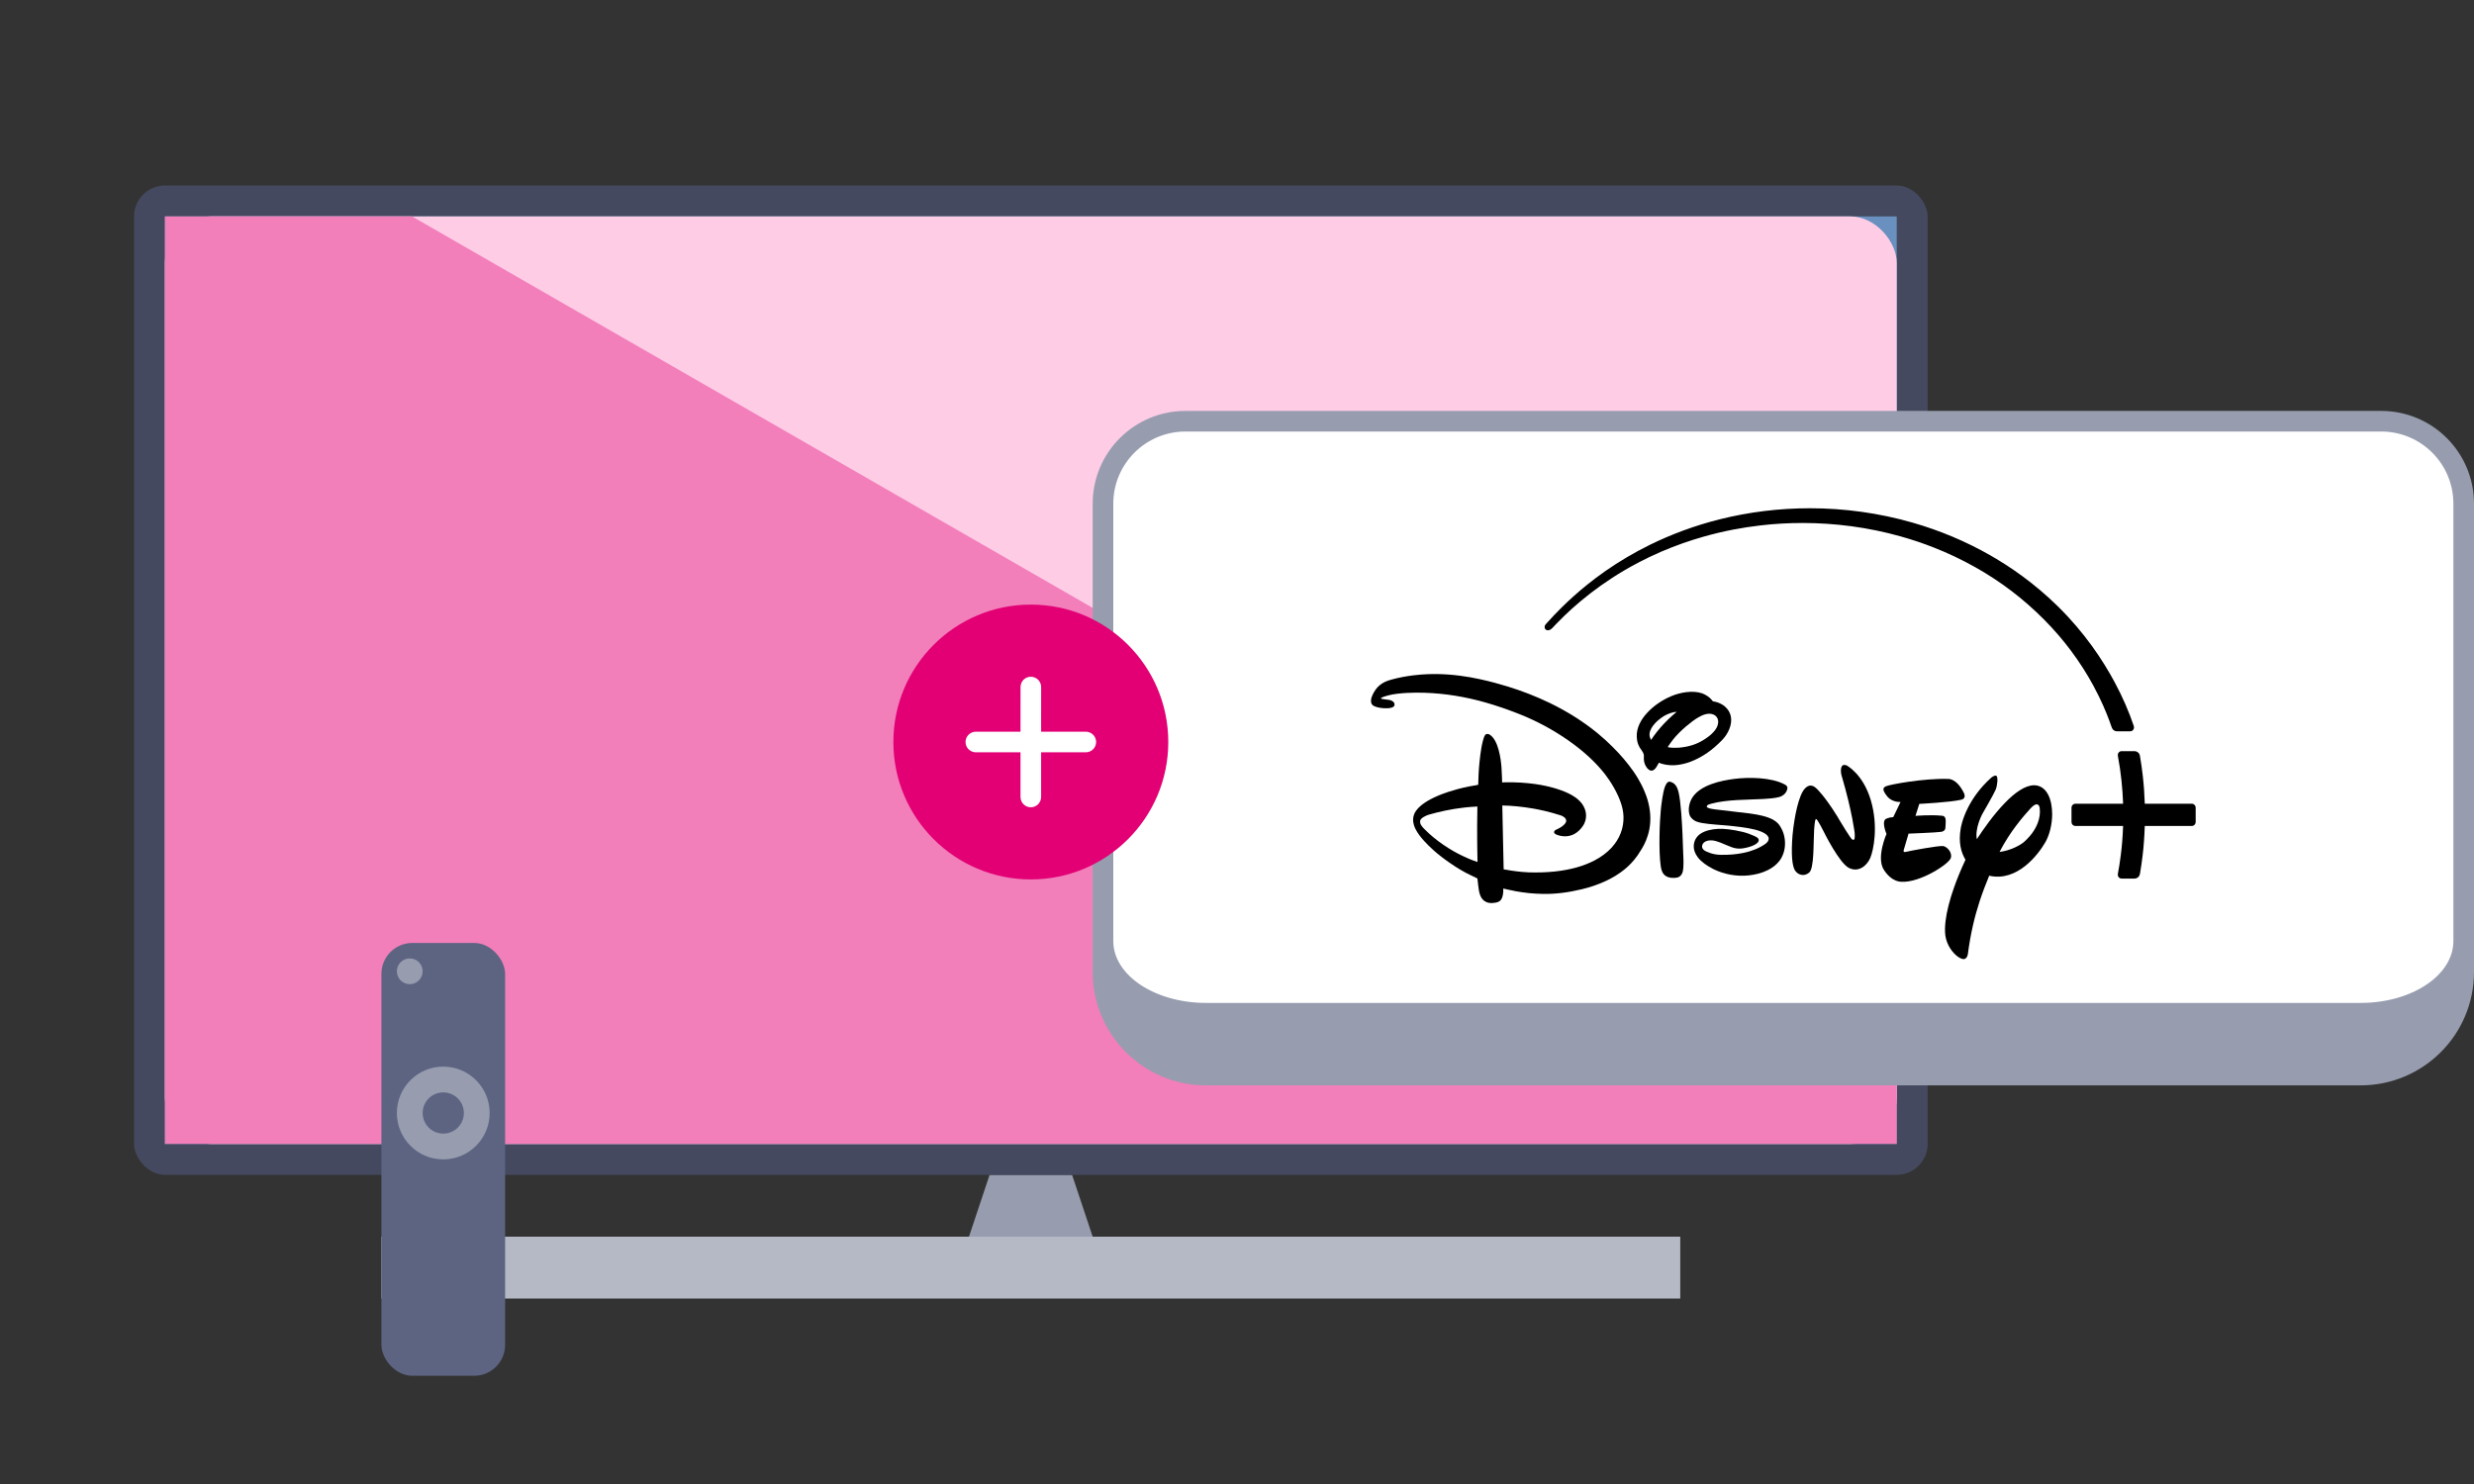 <svg width="120" height="72" viewBox="0 0 120 72" fill="none" xmlns="http://www.w3.org/2000/svg">
<rect x="0" y="0" width="120" height="72" fill="#333333" stroke="none"/>
<g clip-path="url(#clip0_90_1517)">
<g clip-path="url(#clip1_90_1517)">
<path d="M48 57H52L53 60H47L48 57Z" fill="#979DAF"/>
<rect x="18.5" y="60" width="63" height="3" fill="#B5B9C6"/>
<rect x="6.5" y="9" width="87" height="48" rx="1.5" fill="#44495F"/>
<path d="M8 10.5H92V55.5H8V10.5Z" fill="#6990BF"/>
<rect x="8" y="10.5" width="84" height="45" rx="2.25" fill="#FFCCE6"/>
<path d="M19.984 10.5L52.704 29.323L92 52.185V55.5H8V10.5H19.984Z" fill="#F27EBA"/>
</g>
<rect x="18.5" y="45.75" width="6" height="21" rx="1.5" fill="#5D6482"/>
<circle cx="21.5" cy="54" r="2.25" fill="#979DAF"/>
<circle cx="19.875" cy="47.125" r="0.625" fill="#979DAF"/>
<circle cx="21.5" cy="54" r="1" fill="#5D6482"/>
<mask id="path-11-outside-1_90_1517" maskUnits="userSpaceOnUse" x="52.5" y="19.437" width="68" height="34" fill="black">
<rect fill="white" x="52.5" y="19.437" width="68" height="34"/>
<path d="M53.5 24.437C53.5 22.228 55.291 20.437 57.5 20.437H115.5C117.709 20.437 119.5 22.228 119.5 24.437V45.659C119.5 48.42 117.261 50.659 114.5 50.659H58.5C55.739 50.659 53.5 48.42 53.5 45.659V24.437Z"/>
</mask>
<path d="M53.5 24.437C53.5 22.228 55.291 20.437 57.5 20.437H115.5C117.709 20.437 119.5 22.228 119.5 24.437V45.659C119.5 48.42 117.261 50.659 114.5 50.659H58.5C55.739 50.659 53.5 48.42 53.5 45.659V24.437Z" fill="white"/>
<path d="M53 24.437C53 21.951 55.015 19.937 57.5 19.937H115.5C117.985 19.937 120 21.951 120 24.437L119 24.437C119 22.504 117.433 20.937 115.5 20.937H57.5C55.567 20.937 54 22.504 54 24.437L53 24.437ZM120 47.159C120 50.197 117.538 52.659 114.5 52.659H58.5C55.462 52.659 53 50.197 53 47.159L54 45.659C54 47.316 56.015 48.659 58.5 48.659H114.5C116.985 48.659 119 47.316 119 45.659L120 47.159ZM58.5 52.659C55.462 52.659 53 50.197 53 47.159V24.437C53 21.951 55.015 19.937 57.5 19.937L57.5 20.937C55.567 20.937 54 22.504 54 24.437V45.659C54 47.316 56.015 48.659 58.5 48.659L58.5 52.659ZM115.5 19.937C117.985 19.937 120 21.951 120 24.437V47.159C120 50.197 117.538 52.659 114.5 52.659L114.5 48.659C116.985 48.659 119 47.316 119 45.659V24.437C119 22.504 117.433 20.937 115.5 20.937L115.5 19.937Z" fill="#979DAF" mask="url(#path-11-outside-1_90_1517)"/>
<g clip-path="url(#clip2_90_1517)">
<path d="M103.088 36.444L103.088 36.444L102.904 36.444C102.858 36.444 102.816 36.458 102.775 36.5C102.724 36.552 102.716 36.618 102.728 36.684C102.878 37.482 102.955 38.261 102.98 38.995H100.666C100.614 38.995 100.57 39.014 100.536 39.048C100.499 39.084 100.477 39.13 100.477 39.205L100.477 39.869C100.477 40.001 100.568 40.075 100.678 40.075H102.979C102.962 40.583 102.923 41.06 102.868 41.487C102.827 41.813 102.778 42.12 102.726 42.398C102.716 42.478 102.737 42.528 102.775 42.571C102.821 42.617 102.875 42.628 102.938 42.628L103.168 42.627L103.525 42.628C103.616 42.628 103.683 42.586 103.723 42.544C103.783 42.483 103.793 42.418 103.8 42.38C103.846 42.108 103.891 41.81 103.928 41.492C103.979 41.064 104.015 40.585 104.031 40.075H106.299C106.409 40.075 106.5 40.001 106.5 39.869L106.5 39.205C106.5 39.13 106.478 39.084 106.441 39.048C106.407 39.014 106.363 38.995 106.311 38.995H104.032C104.018 38.556 103.987 38.102 103.934 37.636C103.899 37.322 103.854 37.004 103.798 36.683C103.787 36.618 103.764 36.553 103.697 36.501C103.653 36.466 103.591 36.444 103.549 36.444L103.238 36.444C103.237 36.444 103.237 36.444 103.236 36.444L103.174 36.444L103.088 36.444Z" fill="black"/>
<path d="M87.79 24.659C86.288 24.659 84.819 24.843 83.403 25.198C82.218 25.496 81.085 25.913 80.011 26.441C79.614 26.637 79.24 26.841 78.884 27.052C78.19 27.465 77.559 27.904 76.967 28.383C76.509 28.753 76.094 29.129 75.737 29.483C75.498 29.72 75.277 29.95 75.046 30.209C75.025 30.233 75.005 30.254 74.985 30.277C74.948 30.318 74.905 30.381 74.926 30.467C74.933 30.495 74.949 30.52 74.97 30.541C75.01 30.576 75.056 30.584 75.098 30.581C75.147 30.577 75.203 30.548 75.234 30.524C75.255 30.509 75.275 30.491 75.294 30.471C75.365 30.398 75.43 30.326 75.499 30.255C75.622 30.128 75.748 30.002 75.877 29.877C76.365 29.404 76.976 28.888 77.642 28.415C78.002 28.16 78.381 27.911 78.793 27.669C79.131 27.471 79.769 27.114 80.574 26.767C81.288 26.46 81.98 26.222 82.631 26.037C83.101 25.904 83.587 25.787 84.078 25.693C84.514 25.609 84.954 25.542 85.398 25.491C86.079 25.411 86.758 25.374 87.438 25.374C89.014 25.374 90.624 25.586 92.171 26.019C92.73 26.175 93.274 26.358 93.804 26.567C94.493 26.839 95.126 27.137 95.803 27.516C97.049 28.215 98.16 29.064 99.16 30.074C99.646 30.564 100.066 31.058 100.429 31.541C100.882 32.144 101.246 32.729 101.536 33.263C101.721 33.605 101.876 33.925 102.002 34.206C102.267 34.799 102.425 35.283 102.425 35.283C102.442 35.329 102.455 35.348 102.474 35.378C102.523 35.443 102.6 35.48 102.678 35.48L103.323 35.48C103.371 35.48 103.393 35.47 103.42 35.455C103.444 35.441 103.477 35.408 103.492 35.373C103.51 35.333 103.515 35.278 103.499 35.227C103.267 34.535 102.95 33.807 102.575 33.108C101.991 32.018 101.105 30.684 99.813 29.416C98.672 28.296 97.522 27.508 96.562 26.957C95.368 26.272 94.102 25.739 92.759 25.354C91.142 24.891 89.463 24.659 87.79 24.659Z" fill="black"/>
<path d="M84.833 39.463C84.856 39.466 84.861 39.467 84.882 39.469C85.131 39.503 85.324 39.538 85.498 39.583C85.699 39.634 85.87 39.697 85.995 39.766C86.09 39.819 86.164 39.875 86.226 39.937C86.261 39.972 86.293 40.012 86.321 40.053C86.364 40.115 86.425 40.227 86.455 40.297C86.481 40.355 86.497 40.401 86.502 40.417C86.533 40.508 86.554 40.603 86.567 40.7C86.588 40.862 86.586 41.015 86.563 41.16C86.539 41.309 86.488 41.528 86.316 41.759C86.169 41.955 85.964 42.112 85.723 42.227C85.433 42.368 85.127 42.437 84.821 42.472C84.248 42.535 83.623 42.422 83.11 42.167C82.947 42.085 82.804 42 82.676 41.905C82.552 41.812 82.433 41.706 82.345 41.586C82.206 41.395 82.153 41.226 82.154 41.058C82.155 40.898 82.206 40.753 82.284 40.644C82.372 40.511 82.514 40.415 82.676 40.348C82.949 40.235 83.286 40.203 83.557 40.213C83.887 40.225 84.479 40.328 84.792 40.439C84.879 40.47 85.198 40.594 85.254 40.651C85.294 40.691 85.319 40.749 85.302 40.802C85.23 41.022 84.699 41.137 84.546 41.159C84.135 41.222 83.919 41.066 83.452 40.882C83.336 40.837 83.181 40.787 83.063 40.775C82.945 40.765 82.813 40.778 82.713 40.832C82.61 40.888 82.555 40.979 82.557 41.079C82.558 41.172 82.632 41.257 82.785 41.324C82.854 41.353 82.918 41.378 82.982 41.398C83.15 41.45 83.306 41.472 83.485 41.474C83.835 41.48 84.207 41.455 84.564 41.38C84.949 41.3 85.318 41.162 85.628 40.943C85.708 40.885 85.788 40.801 85.79 40.693C85.793 40.476 85.412 40.344 85.412 40.344C85.077 40.204 84.514 40.131 84.106 40.087C84.027 40.078 83.953 40.07 83.888 40.063C83.816 40.057 83.731 40.049 83.649 40.042C83.586 40.036 83.528 40.032 83.457 40.027C83.392 40.022 83.307 40.016 83.244 40.01C83.103 39.998 82.978 39.986 82.879 39.975C82.83 39.97 82.7 39.955 82.568 39.932C82.475 39.915 82.381 39.897 82.291 39.861C82.208 39.828 82.124 39.774 82.056 39.703C81.997 39.64 81.952 39.565 81.938 39.49C81.868 39.218 81.957 38.881 82.109 38.662C82.507 38.09 83.439 37.874 84.135 37.788C84.809 37.704 85.898 37.705 86.561 38.057C86.662 38.111 86.715 38.163 86.694 38.272C86.65 38.477 86.497 38.609 86.309 38.667C86.114 38.729 85.708 38.754 85.53 38.765C84.732 38.809 83.767 38.785 83.007 38.993C82.948 39.01 82.845 39.038 82.811 39.075C82.748 39.145 82.813 39.187 82.899 39.215C82.963 39.235 83.044 39.248 83.153 39.265L84.833 39.463Z" fill="black"/>
<path d="M90.716 41.624C90.568 41.973 90.175 42.346 89.689 42.114C89.207 41.882 88.441 40.315 88.441 40.315C88.441 40.315 88.15 39.73 88.095 39.745C88.095 39.745 88.032 39.631 87.993 40.27C87.954 40.906 88.001 42.146 87.747 42.341C87.507 42.537 87.216 42.459 87.064 42.23C86.928 42.005 86.871 41.469 86.945 40.529C87.034 39.587 87.252 38.585 87.532 38.273C87.811 37.963 88.035 38.188 88.123 38.27C88.123 38.27 88.496 38.608 89.113 39.602L89.221 39.786C89.221 39.786 89.78 40.726 89.839 40.724C89.839 40.724 89.885 40.766 89.926 40.735C89.985 40.718 89.96 40.417 89.96 40.417C89.96 40.417 89.844 39.394 89.335 37.661C89.335 37.661 89.257 37.446 89.309 37.243C89.361 37.038 89.566 37.134 89.566 37.134C89.566 37.134 90.357 37.532 90.742 38.821C91.123 40.11 90.867 41.273 90.716 41.624Z" fill="black"/>
<path d="M95.127 38.801C94.568 38.931 93.095 39.002 93.095 39.002L92.909 39.584C92.909 39.584 93.645 39.521 94.181 39.577C94.181 39.577 94.354 39.556 94.374 39.774C94.381 39.977 94.357 40.194 94.357 40.194C94.357 40.194 94.346 40.325 94.16 40.358C93.958 40.393 92.573 40.446 92.573 40.446L92.35 41.204C92.35 41.204 92.266 41.38 92.453 41.329C92.626 41.283 94.077 41.011 94.265 41.05C94.469 41.1 94.693 41.37 94.628 41.616C94.55 41.921 93.103 42.844 92.222 42.78C92.222 42.78 91.757 42.81 91.366 42.185C91.002 41.589 91.504 40.46 91.504 40.46C91.504 40.46 91.274 39.934 91.441 39.755C91.441 39.755 91.541 39.665 91.831 39.645L92.185 38.91C92.185 38.91 91.781 38.938 91.541 38.641C91.316 38.359 91.298 38.23 91.47 38.151C91.653 38.061 93.337 37.753 94.494 37.792C94.494 37.792 94.897 37.752 95.246 38.451C95.246 38.451 95.415 38.733 95.127 38.801Z" fill="black"/>
<path d="M98.934 39.197C98.934 39.197 98.929 39.154 98.908 39.111C98.864 39.02 98.75 38.929 98.474 39.239C98.125 39.625 97.494 40.349 96.987 41.333C97.52 41.273 98.034 40.984 98.188 40.837C98.337 40.705 98.603 40.439 98.776 40.077C98.872 39.878 98.94 39.649 98.945 39.397C98.946 39.332 98.942 39.265 98.934 39.197ZM99.214 40.853C98.854 41.482 97.836 42.797 96.485 42.487C96.319 42.889 96.163 43.294 96.021 43.727C95.782 44.459 95.583 45.274 95.448 46.302C95.448 46.302 95.401 46.621 95.137 46.51C94.929 46.437 94.615 46.149 94.45 45.733C94.407 45.624 94.375 45.509 94.357 45.383C94.333 45.187 94.336 44.953 94.367 44.694C94.422 44.23 94.562 43.675 94.779 43.059C94.928 42.635 95.115 42.183 95.335 41.712C95.126 41.37 94.983 40.882 95.105 40.187C95.105 40.187 95.164 39.762 95.459 39.181C95.679 38.748 96.029 38.228 96.582 37.732C96.582 37.732 96.738 37.597 96.827 37.639C96.927 37.681 96.882 38.1 96.803 38.304C96.721 38.508 96.143 39.508 96.143 39.508C96.143 39.508 95.783 40.183 95.885 40.715C96.201 40.229 96.704 39.514 97.248 38.954C97.717 38.47 98.218 38.103 98.655 38.099C98.91 38.096 99.162 38.22 99.334 38.535C99.473 38.792 99.539 39.137 99.539 39.497C99.539 39.971 99.425 40.477 99.214 40.853Z" fill="black"/>
<path d="M80.466 37.003C80.466 37.003 80.363 37.189 80.338 37.223C80.327 37.242 80.29 37.293 80.243 37.333C80.208 37.363 80.169 37.385 80.118 37.389C80.066 37.394 80.012 37.375 79.955 37.327C79.817 37.205 79.739 37.019 79.733 36.836C79.73 36.755 79.743 36.667 79.728 36.6C79.714 36.54 79.677 36.478 79.635 36.417C79.598 36.363 79.557 36.31 79.528 36.259C79.502 36.213 79.481 36.167 79.464 36.124C79.41 35.989 79.395 35.87 79.39 35.76C79.365 35.311 79.603 34.893 79.911 34.567C80.222 34.235 80.624 33.963 81.066 33.775C81.484 33.599 82.099 33.479 82.558 33.638C82.708 33.69 82.915 33.817 83.02 33.949C83.042 33.978 83.061 34.007 83.083 34.022C83.103 34.035 83.156 34.04 83.199 34.048C83.346 34.074 83.556 34.184 83.643 34.258C83.815 34.407 83.909 34.55 83.953 34.756C83.994 34.95 83.961 35.17 83.882 35.366C83.8 35.574 83.669 35.764 83.529 35.907C83.062 36.385 82.6 36.722 82.002 36.956C81.811 37.03 81.555 37.092 81.355 37.115C81.25 37.127 81.151 37.131 81.056 37.127C80.951 37.123 80.847 37.109 80.758 37.093C80.758 37.093 80.537 37.048 80.466 37.003ZM81.458 36.274C81.696 36.251 81.904 36.209 82.096 36.148C82.2 36.115 82.304 36.073 82.405 36.024C82.626 35.917 82.852 35.762 82.996 35.632C83.072 35.563 83.138 35.492 83.19 35.423C83.294 35.283 83.356 35.127 83.336 34.962C83.32 34.823 83.23 34.718 83.115 34.67C82.861 34.559 82.574 34.69 82.366 34.811C82.216 34.897 81.99 35.065 81.779 35.244C81.53 35.457 81.292 35.698 81.143 35.891C81.058 36.006 80.972 36.12 80.894 36.239C80.906 36.273 81.183 36.288 81.337 36.278M80.085 35.9C80.166 35.772 80.261 35.646 80.352 35.527C80.453 35.396 80.627 35.198 80.696 35.126C80.848 34.965 81.01 34.807 81.149 34.688C81.233 34.618 81.327 34.538 81.327 34.538C81.327 34.538 81.26 34.539 81.174 34.556C81.132 34.564 81.058 34.584 80.999 34.605C80.925 34.632 80.865 34.657 80.813 34.684C80.647 34.768 80.504 34.881 80.437 34.938C80.312 35.045 80.18 35.186 80.097 35.338C80.048 35.427 80.015 35.52 80.009 35.613C80.005 35.676 80.014 35.74 80.039 35.802C80.057 35.846 80.085 35.9 80.085 35.9Z" fill="black"/>
<path d="M80.999 37.926C81.018 37.93 81.045 37.938 81.07 37.947C81.279 38.026 81.366 38.221 81.418 38.434C81.537 38.929 81.588 40.023 81.608 40.452C81.622 40.773 81.63 41.09 81.643 41.408C81.655 41.677 81.677 42.035 81.621 42.287C81.601 42.378 81.54 42.483 81.452 42.537C81.353 42.602 81.127 42.607 81.001 42.58C80.695 42.517 80.596 42.32 80.552 42.017C80.447 41.292 80.498 39.87 80.559 39.27C80.579 39.072 80.653 38.437 80.757 38.172C80.793 38.081 80.868 37.901 80.999 37.926Z" fill="black"/>
<path d="M69.734 32.704C69.489 32.7 69.048 32.703 68.54 32.767C68.192 32.811 67.829 32.878 67.496 32.971C67.312 33.02 67.159 33.081 67.025 33.169C66.873 33.268 66.748 33.401 66.647 33.577C66.554 33.742 66.466 33.923 66.513 34.107C66.554 34.261 66.764 34.312 66.954 34.344C67.125 34.371 67.512 34.391 67.615 34.266C67.644 34.236 67.657 34.15 67.618 34.094C67.579 34.026 67.482 33.977 67.388 33.959C67.309 33.945 67.177 33.932 67.094 33.92C67.037 33.912 67.007 33.902 66.992 33.894C66.987 33.891 66.984 33.889 66.982 33.887C66.978 33.884 66.977 33.88 66.977 33.88C66.977 33.88 66.978 33.876 66.982 33.872C66.987 33.868 66.993 33.862 67 33.857C67.065 33.814 67.277 33.754 67.33 33.74C67.572 33.673 67.944 33.634 68.248 33.618C68.548 33.602 68.853 33.602 69.102 33.611C70.108 33.644 71.083 33.806 72.061 34.085C72.591 34.236 73.132 34.424 73.704 34.649C74.509 34.968 75.336 35.405 76.098 35.942C76.774 36.418 77.377 36.958 77.844 37.554C78.127 37.919 78.466 38.468 78.635 39.001C78.693 39.183 78.742 39.391 78.747 39.636C78.752 39.873 78.716 40.147 78.613 40.416C78.42 40.923 78.013 41.395 77.343 41.746C77.095 41.875 76.811 41.989 76.489 42.081C76.141 42.179 75.782 42.243 75.426 42.282C75.005 42.327 74.584 42.337 74.156 42.325C74.097 42.324 73.97 42.316 73.826 42.303C73.459 42.27 73.126 42.213 72.934 42.177L72.868 39.08C73.349 39.087 73.876 39.144 74.374 39.23C74.653 39.279 75.122 39.373 75.701 39.56C75.817 39.599 75.956 39.683 75.967 39.806C75.972 39.859 75.953 39.904 75.92 39.949C75.833 40.065 75.69 40.153 75.569 40.212C75.496 40.247 75.433 40.273 75.404 40.306C75.372 40.349 75.37 40.41 75.414 40.444C75.474 40.492 75.567 40.525 75.662 40.547C76.142 40.656 76.462 40.441 76.648 40.236C76.85 40.015 76.907 39.843 76.926 39.664C76.959 39.355 76.818 39.114 76.747 39.014C76.57 38.765 76.299 38.598 76.08 38.493C75.584 38.256 75.018 38.133 74.73 38.082C74.365 38.017 73.899 37.965 73.362 37.954C73.112 37.949 72.86 37.961 72.86 37.961C72.86 37.961 72.85 37.541 72.831 37.262C72.801 36.803 72.674 35.903 72.257 35.643C72.18 35.596 72.087 35.591 72.034 35.663C71.952 35.768 71.873 36.171 71.855 36.275C71.837 36.374 71.819 36.498 71.802 36.631C71.775 36.839 71.752 37.07 71.737 37.258C71.729 37.362 71.706 37.703 71.701 38.063C71.696 38.068 71.689 38.076 71.682 38.081C71.682 38.081 71.494 38.11 71.254 38.157C70.466 38.314 69.918 38.532 69.704 38.626C69.32 38.794 68.77 39.091 68.603 39.48C68.564 39.576 68.548 39.636 68.543 39.735C68.533 39.952 68.613 40.143 68.681 40.264C68.862 40.606 69.225 40.974 69.529 41.249C69.749 41.447 70.069 41.694 70.327 41.869C70.537 42.013 70.695 42.114 70.841 42.2C71.012 42.301 71.18 42.39 71.351 42.471C71.443 42.516 71.557 42.571 71.661 42.621C71.661 42.621 71.677 42.767 71.697 42.935C71.718 43.115 71.736 43.298 71.808 43.466C71.835 43.527 71.867 43.582 71.91 43.63C72.03 43.765 72.165 43.793 72.222 43.803C72.337 43.824 72.446 43.812 72.561 43.791C72.608 43.782 72.657 43.765 72.695 43.745C72.759 43.712 72.808 43.663 72.841 43.592C72.892 43.49 72.911 43.328 72.912 43.307C72.918 43.214 72.914 43.109 72.914 43.109C72.914 43.109 73.284 43.197 73.542 43.244C73.966 43.319 74.373 43.363 74.856 43.371C75.438 43.38 76.06 43.305 76.725 43.144C77.128 43.047 77.51 42.919 77.884 42.745C78.231 42.584 78.541 42.392 78.81 42.17C79.012 42.004 79.223 41.794 79.426 41.506C79.484 41.424 79.535 41.344 79.572 41.279C79.584 41.259 79.616 41.212 79.659 41.139C79.778 40.939 79.925 40.629 80.001 40.235C80.022 40.118 80.037 40.003 80.044 39.888C80.073 39.384 79.971 38.877 79.773 38.414C79.729 38.305 79.572 37.92 79.232 37.431C78.936 37.006 78.593 36.61 78.233 36.251C77.993 36.012 77.812 35.845 77.504 35.586C77.067 35.224 76.651 34.952 76.522 34.867C76.099 34.59 75.609 34.318 75.179 34.11C74.486 33.775 73.809 33.518 73.135 33.309C72.901 33.237 72.683 33.175 72.488 33.123C72.084 33.016 71.471 32.868 70.822 32.785C70.43 32.734 70.052 32.709 69.734 32.704ZM71.66 39.13C71.66 39.13 71.65 39.588 71.648 40.051C71.646 40.529 71.652 41.012 71.657 41.352C71.662 41.636 71.666 41.821 71.666 41.821C71.666 41.821 71.337 41.713 71.166 41.628C70.853 41.493 70.554 41.336 70.27 41.158C69.91 40.933 69.607 40.703 69.325 40.45C69.267 40.398 69.165 40.3 69.114 40.248C68.985 40.12 68.855 39.99 68.886 39.816C68.909 39.682 69.195 39.556 69.304 39.526C69.565 39.451 69.828 39.384 70.107 39.327C70.403 39.266 70.69 39.22 70.896 39.197C71.18 39.154 71.66 39.13 71.66 39.13Z" fill="black"/>
</g>
<circle cx="50" cy="36" r="5.25" fill="white"/>
<path fill-rule="evenodd" clip-rule="evenodd" d="M50 42.667C53.682 42.667 56.667 39.682 56.667 36C56.667 32.318 53.682 29.334 50 29.334C46.318 29.334 43.333 32.318 43.333 36C43.333 39.682 46.318 42.667 50 42.667ZM49.999 39.167C49.722 39.167 49.499 38.943 49.499 38.667L49.499 36.5H47.333C47.057 36.5 46.833 36.276 46.833 36C46.833 35.724 47.057 35.5 47.333 35.5H49.499L49.5 33.333C49.5 33.057 49.724 32.833 50 32.834C50.276 32.834 50.5 33.057 50.5 33.334L50.499 35.5H52.667C52.943 35.5 53.167 35.724 53.167 36C53.167 36.276 52.943 36.5 52.667 36.5H50.499L50.499 38.667C50.499 38.943 50.275 39.167 49.999 39.167Z" fill="#E20074"/>
</g>
<defs>
<clipPath id="clip0_90_1517">
<rect width="120" height="72" fill="white"/>
</clipPath>
<clipPath id="clip1_90_1517">
<rect width="96" height="54" fill="white" transform="translate(2 9)"/>
</clipPath>
<clipPath id="clip2_90_1517">
<rect width="40" height="22.222" fill="white" transform="translate(66.5 24.437)"/>
</clipPath>
</defs>
</svg>
